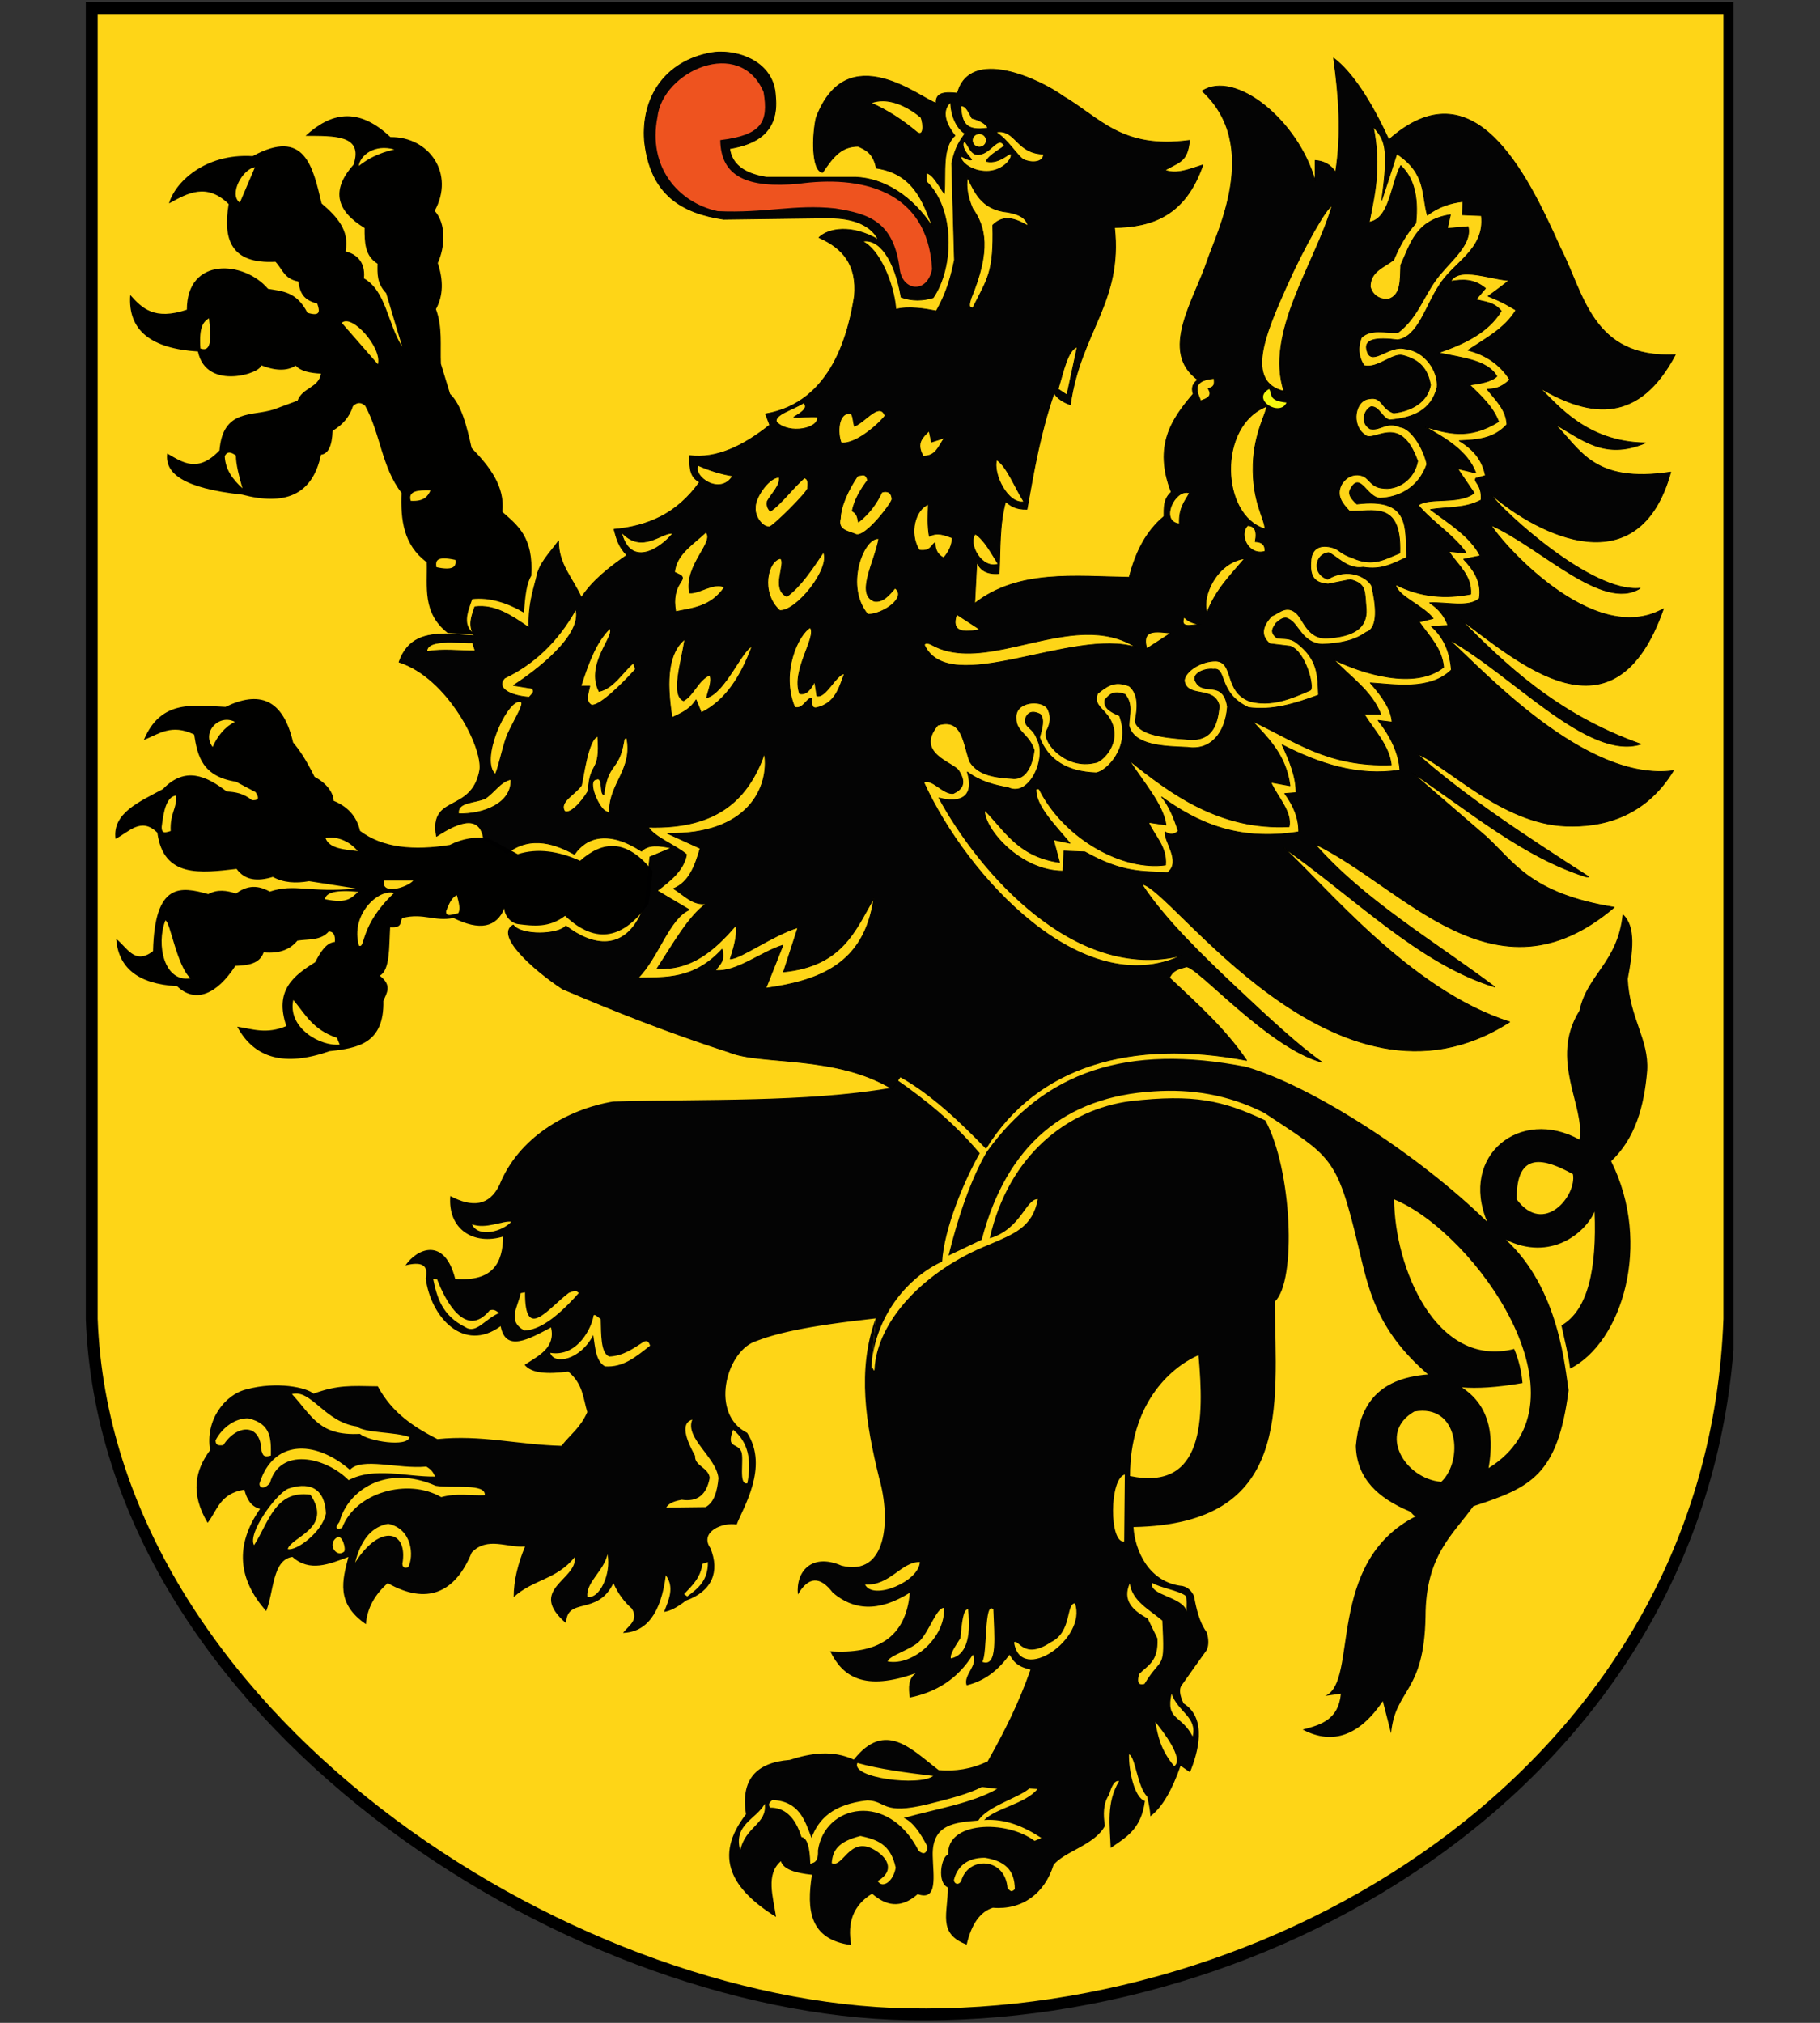 <?xml version="1.0" encoding="UTF-8"?>
<svg xmlns="http://www.w3.org/2000/svg" xmlns:xlink="http://www.w3.org/1999/xlink" width="450" zoomAndPan="magnify" viewBox="0 0 337.5 375" height="500" preserveAspectRatio="xMidYMid meet" version="1.2">
  <rect x="0" y="0" width="337.5" height="375" fill="#333333" stroke="none"/>
  <defs>
    <clipPath id="dd2d8d4020">
      <path d="M 15.914 0.277 L 321.461 0.277 L 321.461 374.723 L 15.914 374.723 Z M 15.914 0.277 "></path>
    </clipPath>
  </defs>
  <g id="35ccdf57eb">
    <path style=" stroke:none;fill-rule:evenodd;fill:#fed517;fill-opacity:1;" d="M 17.008 1.504 L 320.367 1.504 L 320.367 244.555 C 317.355 326.938 238.703 374.836 168.277 373.469 C 104.699 372.375 19.746 317.906 17.008 244.555 Z M 17.008 1.504 "></path>
    <g clip-rule="nonzero" clip-path="url(#dd2d8d4020)">
      <path style="fill:none;stroke-width:5.315;stroke-linecap:round;stroke-linejoin:miter;stroke:#000000;stroke-opacity:1;stroke-miterlimit:4;" d="M 10.208 10.683 L 743.729 10.683 L 743.729 599.1 C 736.447 798.546 546.266 914.506 375.977 911.196 C 222.245 908.548 16.829 776.681 10.208 599.1 Z M 10.208 10.683 " transform="matrix(0.414,0,0,0.413,12.786,-2.909)"></path>
    </g>
    <path style=" stroke:none;fill-rule:evenodd;fill:#040404;fill-opacity:1;" d="M 213.629 293.418 C 215.027 294.32 218.559 294.855 219.855 295.828 C 220.215 296.738 220 297.766 220.059 298.738 C 219.371 295.965 213.074 295.812 213.629 293.418 Z M 178.242 348.723 C 179.52 344.059 186.414 344.266 186.836 350.07 C 187.219 350.316 187.453 351.016 188.188 350.215 C 188.156 346.586 186.273 345 182.645 344.398 C 179.199 344.375 177.473 346.176 176.895 348.512 C 176.922 349.219 177.703 349.594 178.242 348.723 Z M 172.066 334.469 C 163.484 336.562 164.48 333.863 160.844 333.758 C 154.258 334.512 151.797 337.328 150.477 340.711 C 149.242 337.367 148.148 333.902 143.23 333.688 C 142.832 334.059 142.297 334.371 142.805 335.105 C 145.488 335.07 147.457 336.82 148.629 340.566 C 149.652 340.684 150.184 342.387 150.262 345.531 C 150.629 345.285 151.801 345.512 151.684 343.051 C 152.875 334.543 164.719 331.992 170.359 343.121 C 171.262 343.848 171.848 343.695 171.992 342.34 C 170.609 339.645 169.164 337.641 167.59 337.02 C 173.52 335.355 180.184 334.316 184.918 331.629 L 182.078 331.277 C 179.594 332.582 175.848 333.531 172.066 334.469 Z M 204.898 338.48 C 203.047 342.043 197.188 343.305 195.363 345.758 C 193.699 351.043 189.539 354.121 184.121 353.664 C 181.785 354.395 180.156 356.645 179.262 360.492 C 173.719 358.43 175.863 354.547 175.754 349.891 C 173.707 348.984 174.531 344.16 175.844 343.781 C 175.527 337.703 186.508 337.281 191.855 341.266 L 193.113 340.727 C 189.879 338.613 186.453 337.133 182.5 337.402 C 184.723 335.141 190.133 334.426 192.395 331.652 L 190.867 331.562 C 188.957 333.262 183.051 334.867 181.422 337.492 C 177.156 337.852 172.793 338.094 172.965 344.051 C 173.047 347.723 173.977 352.492 170.18 351.148 C 166.953 353.969 164.234 353.246 161.723 351.059 C 158.156 353.223 157.105 356.504 157.855 360.582 C 150.09 359.555 149.547 354.039 150.57 347.555 C 147.496 347.238 145.254 346.547 144.812 345.039 C 141.965 347.465 143.348 351.582 143.914 355.371 C 135.73 350.285 132.168 344.277 138.336 336.324 C 137.305 329.867 140.27 326.734 146.434 326.262 C 150.402 324.977 154.371 324.395 158.336 326.203 C 164.176 318.82 169.059 324.332 174.066 328.145 C 177.094 328.414 180.121 327.98 183.148 326.523 C 186.156 321.219 188.945 315.688 191.094 309.52 C 188.328 308.895 187.887 307.805 187.203 306.766 C 185.273 309.375 182.902 311.543 179.258 312.434 C 178.551 310.547 181.508 308.656 180.391 306.766 C 177.629 311.215 173.641 313.707 168.715 314.703 C 168.438 312.863 168.418 311.152 169.852 310.168 C 160.262 313.605 156.242 310.832 153.961 306.117 C 162.469 306.684 167.984 303.762 168.715 295.266 C 162.797 298.98 158.207 298.453 154.445 295.266 C 152.066 292.137 149.906 292.242 147.961 295.59 C 147.543 291.305 150.543 287.844 156.066 290.246 C 164.465 292.359 165.223 281.684 163.039 274.051 C 160.582 264.012 158.879 254.023 162.391 244.41 L 161.566 253.801 C 161.738 252.766 162.121 254.812 162.176 253.766 C 162.652 244.969 171.262 235.602 183.352 230.754 C 188.012 228.754 191.48 227.531 192.453 222.309 C 190.215 222.223 189.355 227.848 183.535 229.562 C 187.035 214.109 198.023 205.633 209.641 204.129 C 221.422 202.797 226.695 203.965 234.645 207.711 C 239.586 216.75 240.496 237.527 236.391 241.312 C 236.617 261.039 239.582 282.535 210.191 283.09 C 210.441 287.406 213.039 293.395 219.293 294.016 C 220.387 294.281 220.977 294.992 221.406 295.852 C 221.863 298.285 222.383 300.691 223.797 302.645 C 224.129 303.828 224.199 304.922 223.797 305.859 C 221.766 308.676 220.633 310.301 219.293 312.195 C 218.551 312.984 218.75 314.25 219.477 315.773 C 224.027 318.645 222.082 325.09 220.672 328.535 L 218.926 327.344 C 217.398 331.711 215.582 335.027 213.32 336.707 C 213.297 335.801 213.07 334.469 212.715 333.023 C 210.922 331.32 210.535 325.594 209.367 325.23 C 209.277 328.051 210.336 333.312 212.309 333.863 C 211.629 339.203 208.703 340.648 205.965 342.582 C 205.805 338.391 205.117 334.148 207.527 330.188 C 206.789 329.996 206.184 330.902 205.688 332.668 C 204.57 334.32 204.555 336.34 204.898 338.48 Z M 209.551 273.633 C 209.547 260.523 216.742 253.629 222.25 251.234 C 223.289 262.918 223.383 276.488 209.551 273.633 Z M 208.586 273.355 C 205.707 274.082 205.664 286.109 208.469 285.773 Z M 160.418 293.754 C 161.902 296.777 170.473 293.164 170.574 289.566 C 167.059 289.539 165.121 293.969 160.418 293.754 Z M 164.609 308.012 C 164.754 306.977 168.867 305.852 170.438 304.328 C 172.309 302.516 173.656 298.027 175.047 298.078 C 175.406 303.359 169.418 308.902 164.609 308.012 Z M 176.324 307.441 C 178.973 306.93 180.156 303.852 179.523 298.363 C 178.625 298.188 178.348 300.934 178.102 303.684 C 177.379 304.871 176.125 306.574 176.324 307.441 Z M 182.148 308.082 C 183.141 306.691 182.461 296.598 184.207 298.363 C 184.355 303.219 185.078 309.191 182.148 308.082 Z M 188.043 304.465 C 189.238 312.379 201.672 303.77 199.336 297.23 C 197.652 297.316 198.801 302.52 194.922 304.414 C 189.809 307.828 188.965 303.809 188.043 304.465 Z M 137.266 343.051 C 138.219 338.539 142.289 338.188 141.812 334.395 C 140.285 337.242 135.926 338.215 137.266 343.051 Z M 154.238 345.391 C 156.277 346.375 157.52 340.426 161.922 342.805 C 164.449 344.172 166.164 346.68 162.762 348.723 C 163.652 350.16 165.656 348.824 166.098 346.242 C 165.148 341.812 162.582 341.031 159.566 340.355 C 155.434 341.398 154.402 343.027 154.238 345.391 Z M 158.992 326.824 C 157.715 329.613 170.516 331.191 173.055 329.23 C 167.988 328.617 163.008 327.961 158.992 326.824 Z M 214.234 319.199 C 215.664 320.992 219.645 326.059 217.746 327.426 C 215.164 324.332 214.73 321.773 214.234 319.199 Z M 217.246 313.984 C 218.477 317.426 222.031 318.289 221.164 321.91 C 219.062 317.82 216.16 318.996 217.246 313.984 Z M 209.512 293.52 C 209.93 296.82 213.133 298.383 215.539 300.441 C 216.031 310.16 215.547 306.676 212.223 312.18 C 211.398 312.359 210.723 312.301 211.219 310.371 C 212.742 308.77 214.863 308.105 214.633 303.75 L 212.828 300.039 C 209.969 298.523 208.113 296.633 209.512 293.52 Z M 209.512 293.52 "></path>
    <path style=" stroke:none;fill-rule:evenodd;fill:#040404;fill-opacity:1;" d="M 53.359 287.172 C 54.012 284.887 61.785 283.359 57.562 277.094 C 50.996 276.184 49.816 282.312 47.113 286.453 C 45.863 284.254 51.109 277.074 53.359 276.016 C 55.508 275.23 60.133 274.379 60.445 280.574 C 59.797 283.984 54.93 287.613 53.359 287.172 Z M 65.852 289.691 C 70.449 282.406 75.742 283.625 74.617 289.93 C 74.688 290.711 75.152 290.703 75.699 290.531 C 76.789 288.496 76.457 283.395 71.977 282.492 C 69.199 282.988 67.027 285.043 65.852 289.691 Z M 41.406 267.918 C 43.75 264.176 48.312 263.555 48.496 268.996 C 48.746 269.418 48.625 270.324 50.234 269.836 C 50.258 266.816 50.359 263.941 46.031 262.941 C 43.68 262.879 41.219 264.602 39.965 267.02 C 40.02 268.113 40.719 267.93 41.406 267.918 Z M 161.742 251.863 C 162.859 243.484 168.418 236.777 174.715 233.883 C 175.082 227.68 178.906 218.641 181.688 213.801 C 176.863 208.09 171.812 203.996 166.121 200.035 L 165.07 201.703 C 149.145 204.379 130.98 203.707 113.691 204.203 C 105.059 205.672 96.121 210.93 92.617 219.68 C 90.719 223.609 87.527 223.855 83.504 221.727 C 83 227.992 87.941 230.871 93.301 229.238 C 93.227 234.109 91.434 237.641 84.414 237.086 C 82.441 229.27 77.344 231.434 75.188 234.586 C 77.914 233.91 79.551 234.32 78.945 236.973 C 79.891 244.266 86.023 250.84 92.844 245.848 C 93.758 250.719 98.02 248.293 102.188 246.078 C 103.047 249.844 99.93 251.293 97.285 253.016 C 98.59 254.652 101.656 254.746 105.375 254.27 C 108.133 256.547 108.125 259.219 108.906 261.777 C 107.605 264.746 105.719 265.953 104.121 268.035 C 95.934 267.809 89.199 265.949 81.109 266.785 C 76.934 264.633 72.758 262.047 70.059 257 C 64.867 256.906 62.648 256.738 58.137 258.359 C 56.863 257.227 51.359 256.016 45.68 257.57 C 41.648 258.543 38.016 263.367 38.961 268.832 C 36.172 272.574 35.254 276.848 38.504 282.309 C 40.316 279.996 40.734 276.891 45.312 276.156 C 45.754 277.875 46.504 279.285 48.23 279.719 C 43.52 286.477 44.137 292.773 49.367 298.668 C 50.809 295.082 50.488 289.145 54.23 288.625 C 57.406 291.48 61.016 289.973 64.609 288.625 C 63.512 292.918 62.219 297.227 67.852 301.098 C 68.094 298.117 69.504 295.602 71.906 293.484 C 79.105 297.578 84.391 295.359 87.473 287.816 C 90.391 284.766 94.059 287 97.367 286.684 C 96.078 289.812 95.25 292.945 95.258 296.078 C 98.902 292.738 103.184 292.906 106.609 288.625 C 107.078 292.953 97.66 294.629 104.988 300.934 C 105.062 295.934 110.797 299.664 113.746 293.484 C 114.648 295.508 115.812 297.02 117.148 298.184 C 118.523 300.332 116.566 301.371 115.527 302.719 C 119.895 302.582 122.566 299.074 123.473 292.027 C 125.117 294.297 124.016 296.562 123.148 298.828 C 124.141 298.668 125.352 298.176 127.203 296.723 C 132.07 295 133.52 291.324 131.742 287.008 C 129.645 284 133.973 282.145 136.609 282.633 C 137.648 279.754 142.672 272.027 138.555 265.629 C 131.66 262.176 134.582 250.855 139.871 248.746 C 143.77 247.242 148.816 245.918 162.391 244.41 Z M 54.141 258.441 C 57.691 257.48 60.242 263.633 66.148 264.438 C 67.625 265.695 73.438 265.426 75.938 266.418 C 75.57 268.336 68.328 267.18 66.75 265.82 C 59.172 266.219 57.918 262.551 54.141 258.441 Z M 48.195 274.816 C 50.637 267.164 58.133 266.684 64.891 272.477 C 67.062 270.082 73.898 272.387 79.062 271.875 C 80.117 272.496 80.41 273.117 80.684 273.734 C 75.305 273.793 69.453 271.891 64.648 274.395 C 60.309 270.055 51.891 268.246 50.055 274.934 C 48.746 276.473 47.848 275.516 48.195 274.816 Z M 62.488 285.012 C 63.461 284.398 64.219 287.164 63.809 287.652 C 62.355 288.871 60.605 286.195 62.488 285.012 Z M 63.434 283.266 C 65.91 276.625 75.707 273.965 81.824 277.547 C 84.688 276.742 87.207 277.305 89.902 277.184 C 90.113 274.91 83.914 275.977 80.797 275.438 C 71.586 271.375 64.484 276.344 62.953 282.121 C 61.73 283.66 62.875 283.441 63.434 283.266 Z M 87.52 226.961 C 90.109 227.938 93.242 226.242 94.812 226.488 C 93.312 228.238 88.703 229.566 87.52 226.961 Z M 97.359 239.578 C 97.312 248.781 101.512 242.672 105.484 239.676 C 107.199 238.957 106.867 239.539 107.355 239.676 C 102.957 244.633 99.867 246.527 97.262 246.66 C 94.004 244.906 96 242.402 96.57 239.727 Z M 81.062 237.168 C 82.523 241.02 86.32 248.344 90.809 242.922 C 91.688 242.613 92.078 243.109 92.582 243.414 C 90 244.43 88.312 247.391 86.281 246.02 C 81.957 243.871 81.035 240.508 80.32 237.07 Z M 102.035 250.793 C 107.188 251.637 109.789 245.945 110.062 243.906 C 110.234 243.633 110.441 243.789 111.395 244.547 C 111.488 247.418 111.375 250.82 112.969 251.48 C 115.531 251.375 117.395 250.02 119.32 248.773 C 120.043 248.379 120.348 248.82 120.551 249.465 C 117.918 251.527 115.582 253.539 112.18 253.301 C 110.453 252.289 110.391 249.859 110.016 247.496 C 107.594 252.188 102.703 253.047 102.035 250.793 Z M 112.656 288.137 C 113.379 291.742 111.191 296.484 108.914 296.035 C 108.629 293.312 111.941 291.301 112.656 288.137 Z M 131.273 289.582 C 131.32 293.02 129.402 294.504 127.449 295.949 L 126.855 295.523 C 128.305 293.973 129.895 292.562 130.254 289.922 Z M 135.949 265.043 C 138.73 267.285 139.434 270.695 138.586 274.977 C 136.883 275.359 138.008 270.668 137.48 269.117 C 136.707 267.355 134.605 268.648 135.949 265.043 Z M 128.383 263.172 C 126.926 266.566 132.871 270.18 133.23 274.043 C 133 276.484 132.43 278.527 130.852 279.391 C 128.219 279.422 125.715 279.449 123.539 279.477 C 123.914 278.91 124.484 278.375 126.43 278.031 C 129.285 278.477 131.027 277.137 131.613 273.957 C 131.367 272.016 128.754 271.762 128.895 269.883 C 126.586 265.746 126.617 263.688 128.383 263.172 Z M 128.383 263.172 "></path>
    <path style=" stroke:none;fill-rule:evenodd;fill:#040404;fill-opacity:1;" d="M 273.215 279.23 C 283.895 275.746 288.836 273.527 290.883 257.734 C 290.207 253.777 289.215 239 279.25 229.824 C 287.547 233.922 293.992 228.559 295.695 224.617 C 296.121 235.273 294.465 242.883 289.547 245.715 C 290.129 248.434 290.891 251.332 291.152 253.727 C 300.742 248.906 306.457 230.691 298.77 215.27 C 303.23 211.078 304.902 205.117 305.457 198.445 C 305.801 192.703 302.219 188.828 301.848 181.484 C 302.809 176.461 303.457 171.688 300.91 169.465 C 299.965 178.512 294.316 180.602 292.887 187.359 C 287.207 196.512 294.023 205.082 292.887 211.262 C 281.957 205.211 270.625 214.156 275.773 226.484 C 262.887 213.926 243.418 201.406 231.121 197.777 C 208.957 193.434 193.699 198.645 182.988 213.531 C 180.086 218.469 177.613 225.703 175.902 232.762 L 182.051 229.824 C 186.703 212.117 197.594 203.289 214.008 202.316 C 220.824 201.867 227.645 202.859 234.461 206.32 C 246.789 214.516 247.848 214.156 251.844 230.891 C 253.711 238.648 255 246.352 264.812 254.797 C 254.973 255.562 252.062 261.035 251.43 268.059 C 251.586 274.137 255.609 277.738 261.285 280.141 C 261.863 280.387 261.91 280.891 262.543 281.098 C 245.668 289.637 252.016 311.816 245.734 314.395 L 248.652 313.977 C 248.207 318.832 244.906 319.762 241.566 320.637 C 247.281 323.637 252.195 321.613 256.43 315.367 L 257.957 321.332 C 258.746 312.961 264.098 313.988 264.348 299.688 C 264.379 288.355 269.336 284.629 273.215 279.23 Z M 291.684 217.672 C 286.523 214.824 281.152 213.168 281.258 222.348 C 286.297 229.148 292.422 221.645 291.684 217.672 Z M 276.043 272.156 C 295.93 259.891 273.438 228.449 258.527 222.348 C 258.609 234.906 266.254 253.742 280.793 250.07 C 281.637 252.117 282.141 254.148 282.328 256.398 C 277.414 257.25 273.875 257.414 271.094 257.199 C 275.758 260.281 277.262 265.25 276.043 272.156 Z M 267.266 274.715 C 271.426 270.77 270.547 260.176 262.266 261.676 C 255.395 265.617 260.496 274.137 267.266 274.715 Z M 267.266 274.715 "></path>
    <path style="fill-rule:nonzero;fill:#040404;fill-opacity:1;stroke-width:0.354;stroke-linecap:round;stroke-linejoin:round;stroke:#000000;stroke-opacity:1;stroke-miterlimit:4;" d="M 289.377 26.595 C 288.276 26.643 287.232 26.766 286.216 26.938 C 265.191 30.711 254.759 47.162 256.097 66.465 C 258.622 91.27 273.288 99.244 291.684 102.028 L 338.747 101.411 C 343.531 101.468 356.488 101.696 361.405 111.285 C 349.179 104.129 338.804 106.21 334.655 110.278 C 345.505 115.077 351.827 122.585 350.621 136.689 C 348.106 152.456 340.882 184.665 310.592 189.816 L 312.5 194.816 C 300.493 204.415 288.475 210.117 276.467 208.653 C 276.373 214.603 276.667 218.309 280.91 220.562 C 270.582 235.217 257.151 240.501 242.409 241.908 C 243.491 245.785 244.279 249.653 248.218 253.531 C 240.264 259.062 232.727 264.936 227.686 272.653 C 224.013 264.28 217.178 257.494 217.435 247.154 C 213.647 252.467 208.55 257.143 207.468 263.814 C 205.75 270.477 203.747 276.74 204.155 286.253 C 196.495 280.988 188.844 275.628 179.75 276.844 C 178.393 280.978 176.58 284.999 179.503 289.846 L 166.746 289.028 C 157.814 289.161 149.489 290.711 145.654 301.783 C 167.515 308.74 183.576 340.274 181.972 350.567 C 178.317 370.259 159.123 361.182 162.503 380.342 C 173.599 373.015 182.142 370.924 183.747 381.625 L 194.217 388.003 C 205.152 379.345 217.017 384.277 224.592 388.468 C 230.088 380.342 240.368 377.634 254.778 387.062 C 257.701 383.878 262.789 384.477 268.19 385.627 L 258.527 389.656 L 256.41 410.841 C 248.171 434.401 231.569 429.278 220.719 420.753 C 217.397 424.83 200.51 425.277 197.064 420.373 C 188.768 424.754 205.664 440.217 219.191 449.161 C 242.172 458.95 266.111 468.625 294.218 477.692 C 308.428 483.612 342.059 478.765 367.594 494.285 L 371.22 488.783 C 385.335 496.614 398.691 509.52 409.816 521.058 C 432.683 483.774 475.493 471.542 527.122 481.408 C 517.012 466.657 504.758 455.87 492.38 444.152 C 494.278 440.189 497.211 440.151 499.879 439.219 C 504.482 438.336 536.775 475.724 561.095 482.253 C 551.346 475.515 537.886 463.103 522.841 448.904 C 507.226 434.163 489.997 417.474 479.973 401.973 C 492.589 402.23 567.312 514.624 645.529 464.063 C 600.402 449.712 562.452 402.354 543.686 385.408 C 575.172 407.353 604.56 437.822 638.903 448.315 C 611.043 427.416 579.804 409.054 557.782 383.783 C 597.697 402.857 638.694 458.256 692.563 412.371 C 654.632 406.212 647.361 391.814 634.812 380.371 L 601.598 351.659 C 627.209 368.748 651.452 389.599 679.995 398.628 L 681.191 398.628 C 652.904 380.456 625.187 362.209 603.971 343.248 C 617.517 348.504 641.884 374.688 670.997 375.723 C 686.07 376.256 705.985 372.445 719.189 350.747 C 679.369 356.079 633.198 305.024 618.029 291.499 C 646.924 307.571 680.774 346.185 704.533 338.782 C 665.947 325.029 642.776 301.973 623.44 282.528 C 649.326 301.536 692.601 341.015 714.718 277.719 C 682.881 295.852 640.517 246.365 637.185 240.035 C 659.701 250.138 687.418 279.097 704.22 268.471 C 682.207 270.705 642.254 233.563 636.91 225.97 C 658.96 244.892 703.868 267.321 718.003 216.066 C 683.071 221.351 677.423 205.878 665.937 194.53 C 677.793 200.936 687.959 210.877 706.621 202.903 C 680.176 202.561 667.01 185.692 659.065 178.06 C 682.425 191.841 703.84 193.808 720.062 163.129 C 682.425 164.954 678.847 135.321 668.31 114.935 C 652.724 79.979 629.06 32.412 591.128 66.16 C 583.145 48.73 574.564 35.567 566.277 29.342 C 568.631 46.411 569.951 63.347 567.16 80.816 C 564.948 77.318 561.769 75.807 557.972 75.503 L 557.972 84.75 C 550.216 57.255 521.863 34.607 507.159 44.187 C 533.852 68.831 513.671 108.092 509.466 120.723 C 503.438 138.809 487.681 161.666 505.185 174.439 C 503.125 175.884 502.081 177.822 503.097 180.816 C 493.443 192.107 485.147 204.177 493.215 225.095 C 489.636 228.25 489.959 232.394 489.94 236.063 C 481.843 242.868 477.22 252.086 474.278 263.529 C 450.243 263.14 424.31 259.908 404.718 275.314 L 405.686 256.591 C 407.129 260.241 410.157 262.284 415.72 261.809 C 416.346 250.993 415.691 240.13 418.653 229.315 C 420.779 231.197 423.114 232.955 428.278 232.812 C 431.354 215.354 434.382 197.895 440.466 180.436 C 441.928 182.679 444.263 184.447 447.785 185.654 C 452.427 152.713 471.326 139.493 467.652 105.754 C 484.662 105.545 499.613 100.251 507.406 77.527 C 501.578 79.361 495.655 81.985 490.31 79.875 C 497.221 75.94 500.448 76.016 501.407 66.465 C 470.908 70.627 461.159 56.314 444.567 46.563 C 433.765 38.732 402.544 24.257 396.972 45.185 C 391.733 44.624 387.062 44.634 387.404 49.652 C 380.589 47.742 347.28 19.534 333.402 56.219 C 331.608 64.051 331.219 80.074 336.25 80.911 C 341.186 73.488 344.888 69.135 352.283 69.097 C 356.089 70.865 359.079 72.309 360.465 78.934 C 376.963 81.452 381.405 93.617 385.876 105.754 C 376.868 91.564 363.787 83.572 351.219 83.096 L 311.029 83.096 C 300.246 81.405 295.348 76.767 294.408 70.152 C 305.495 68.308 316.772 63.357 315.063 46.563 C 314.513 32.212 300.625 26.348 289.842 26.595 C 289.681 26.595 289.529 26.586 289.377 26.595 Z M 363.531 48.626 C 369.255 48.702 375.425 51.733 380.598 56.124 C 381.756 59.251 381.994 65.609 378.311 62.406 C 372.141 57.227 365.448 52.874 358.035 49.566 C 359.791 48.882 361.623 48.597 363.531 48.626 Z M 393.935 49.215 C 393.992 55.478 396.849 61.313 400.409 63.347 C 398.225 66.503 395.976 69.297 394.41 76.786 L 395.625 120.409 C 393.299 132.004 390.423 138.115 387.471 143.409 C 382.516 142.439 374.836 141.128 369.245 142.686 C 368.353 131.101 361.822 115.438 354.153 111.998 C 361.5 110.382 368.666 119.763 371.628 137.184 C 376.773 139.037 381.519 138.742 386.028 137.402 C 395.349 123.735 395.767 97.305 382.905 84.94 L 382.905 81.091 C 386.113 81.756 388.439 86.86 391.059 90.434 C 391.79 81.053 389.863 69.61 395.843 64.317 C 390.48 57.464 390.356 52.237 393.935 49.215 Z M 398.653 50.907 C 398.691 50.897 398.719 50.907 398.748 50.907 C 398.757 50.907 398.776 50.907 398.785 50.907 C 400.94 50.831 402.127 54.014 403.532 56.466 C 406.863 57.322 409.787 58.852 410.746 60.876 C 400.494 62.482 398.975 58.481 398.406 50.973 C 398.491 50.954 398.577 50.916 398.653 50.907 Z M 584.094 60.192 C 589.011 66.113 591.423 68.413 587.939 93.408 C 589.799 87.763 591.337 83.182 594.716 72.471 C 608.119 81.31 605.841 90.852 608.471 100.185 C 613.492 96.354 618.884 94.653 624.437 93.998 L 624.247 100.004 L 632.809 100.375 C 634.565 115.885 620.051 121.407 613.654 132.127 C 607.797 140.985 604.266 155.156 595.096 156.439 C 585.879 155.308 579.139 155.764 581.532 162.027 C 583.819 167.957 591.46 158.653 598.314 160.44 C 607.635 161.343 613.511 170.847 612.875 177.784 C 610.35 188.22 601.987 191.651 591.527 192.563 C 588.11 191.831 586.895 186.414 583.126 186.566 C 580.013 188.049 578.133 193.884 582.747 196.564 C 587.597 197.458 589.79 193.019 596.311 195.747 C 601.086 196.355 606.639 204.975 608.281 212.502 C 604.323 223.698 595.096 227.519 587.122 227.87 C 581.304 227.5 578.285 216.047 574.156 223.28 C 572.286 226.017 574.46 228.25 576.747 230.465 C 601.162 227.452 598.456 241.347 599.216 254.529 C 592.277 257.703 587.825 260.269 579.567 258.996 C 572.523 260.193 567.065 253.436 563.999 252.41 C 558.152 253.008 556.216 261.78 563.591 264.375 C 572.922 258.787 581.171 263.463 583.345 267.16 C 586.24 279.306 585.537 286.842 580.934 288.316 C 575.561 292.193 569.277 293.324 561.066 293.752 C 551.897 293.058 550.596 284.485 546.03 282.347 C 544.151 281.131 542.262 282.499 540.373 284.219 C 539.281 286.196 537.145 287.954 540.753 290.872 C 543.657 291.347 546.562 290.692 549.466 292.934 C 559.538 300.585 559.101 308.046 559.5 316.656 C 548.679 320.601 538.759 323.737 527.938 322.254 C 513.87 315.601 518.332 304.121 512.19 305.005 C 507.71 304.472 502.176 307.323 504.217 310.564 C 507.586 317.246 516.49 309.348 518.503 321.874 C 517.639 333.773 510.947 341.842 500.496 340.217 C 490.149 339.77 476.309 339.551 474.154 330.409 C 474.268 325.505 476.005 320.572 472.313 316.314 C 466.608 314.385 465.317 316.856 463.409 318.719 C 462.526 322.349 465.906 324.26 469.902 325.942 C 475.407 340.426 463.656 351.355 459.308 351.716 C 446.475 351.26 437.846 346.138 433.907 335.778 C 435.065 331.635 436.309 327.443 434.097 325.219 C 430.623 323.537 428.601 324.478 427.595 327.253 C 426.911 331.568 430.964 330.808 432.967 336.871 C 437.248 344.693 429.512 363.064 419.811 358.407 C 413.688 357.276 407.556 355.879 401.434 351.346 C 404.785 362.608 398.387 365.602 388.657 363.036 C 406.512 396.109 449.503 446.205 497.904 434.097 C 453.499 455.158 401.481 399.151 381.785 356.003 C 385.563 354.007 390.603 361.629 395.159 361.002 C 398.899 359.177 401.225 356.583 397.561 350.814 C 395.473 347.098 377.494 343.068 388.097 330.219 C 399.44 326.664 399.535 338.725 402.563 346.717 C 406.579 353.057 414.324 353.788 422.222 354.311 C 428.848 354.615 430.955 345.976 431.496 341.528 C 429.142 334.115 423.228 333.298 423.342 327.063 C 422.754 319.422 434.628 318.567 437.438 322.596 C 439.356 326.122 438.919 329.667 436.878 333.184 C 435.597 338.42 446.057 350.3 458.938 347.098 C 461.596 347.155 471.829 337.955 465.441 327.253 C 462.688 322.653 457.932 321 460.058 315.934 C 463.789 313.054 467.263 309.728 474.344 312.598 C 478.398 316.105 478.284 321.884 476.936 328.346 C 478.179 334.068 488.051 335.702 499.565 336.529 C 511.155 338.05 513.965 330.76 514.782 321.503 C 512.608 312.247 500.401 318.367 499.034 310.184 C 499.252 306.002 506.656 301.079 513.5 301.279 C 521.72 302.068 516.889 315.126 528.688 319.47 C 538.351 321.941 547.084 318.263 555.779 314.442 C 557.753 313.358 553.605 296.831 546.685 294.598 L 537.592 293.505 C 533.434 290.036 533.785 285.816 538.531 280.874 C 540.895 280.237 544.502 275.979 548.812 279.125 C 552.599 281.473 554.08 291.699 563.781 290.91 C 574.336 290.197 581.522 286.937 580.934 277.747 C 580.165 270.058 581.256 266.456 573.748 264.565 L 563.781 266.561 C 559.035 266.162 555.437 264.613 555.997 256.781 C 556.121 250.053 560.525 248.56 566.059 250.186 C 568.869 251.012 569.201 252.847 574.972 254.814 C 584.284 258.986 589.809 254.976 596.093 252.59 C 596.881 228.393 583.639 234.228 573.378 233.658 C 570.141 230.218 567.265 226.692 569.78 221.683 C 572.78 216.732 577.431 216.865 579.718 217.939 C 582.424 219.203 583.411 222.843 588.129 223.28 C 594.916 224.411 602.557 219.516 604.095 211.124 C 595.969 188.457 584.189 203.645 580.155 199.159 C 573.995 194.673 575.884 183.563 582.348 182.964 C 588.243 181.833 587.531 187.44 593.311 189.379 C 601.304 188.476 608.471 184.494 609.876 176.815 C 608.642 169.668 605.082 165.382 597.317 163.433 C 592.657 162.35 585.993 169.611 579.937 168.033 C 577.317 163.842 577.118 159.622 578.75 155.441 C 582.993 151.23 589.647 153.464 595.314 153.065 C 603.592 146.726 606.449 137.668 611.878 129.903 C 617.45 121.768 628.794 113.994 626.81 105.374 L 617.441 106.191 L 618.846 100.004 C 603.24 102.39 600.924 113.215 596.501 122.718 C 596.245 129.599 596.71 136.347 590.91 138.096 C 586.183 138.353 583.572 135.625 582.747 132.498 C 582.747 125.551 588.812 123.783 593.311 120.342 C 595.903 114.089 599.102 108.444 603.278 103.777 C 604.607 91.555 602.092 83.153 596.501 77.841 C 591.916 86.584 591.631 101.772 582.281 103.378 C 584.816 90.586 587.758 78.592 584.094 60.192 Z M 416.061 62.53 C 423.418 62.672 424.139 72.395 435.815 72.623 C 435.578 77.061 429.246 76.482 426.655 75.066 C 424.054 73.64 419.555 65.904 414.191 62.72 C 414.581 62.653 414.951 62.587 415.312 62.558 C 415.568 62.549 415.824 62.53 416.061 62.53 Z M 406.816 63.404 C 408.553 63.404 409.967 64.754 409.967 66.436 C 409.967 68.118 408.553 69.496 406.816 69.496 C 405.079 69.496 403.655 68.118 403.655 66.436 C 403.655 64.754 405.079 63.404 406.816 63.404 Z M 399.934 67.12 C 401.272 66.683 402.45 72.452 405.629 72.785 C 411.695 73.402 415.036 63.822 417.998 68.717 C 418.397 69.373 410.803 73.06 409.967 75.902 C 416.289 77.432 421.187 70.684 421.187 73.003 C 421.187 75.617 416.631 80.407 410.062 80.407 C 403.494 80.407 398.472 76.406 398.472 73.783 C 398.472 73.07 401.899 75.797 403.342 75.161 C 402.782 74.03 398.672 70.523 399.659 67.31 C 399.744 67.225 399.849 67.158 399.934 67.12 Z M 401.472 83.249 C 404.633 89.236 407.386 97.628 419.621 98.816 C 424.709 99.747 427.841 101.335 428.781 105.032 C 423.314 101.905 417.894 99.633 412.872 104.689 C 413.461 126.102 410.442 128.887 403.873 142.059 C 401.946 141.974 402.193 140.576 403.029 137.716 C 412.046 115.876 409.635 105.564 403.721 97.096 C 401.69 92.268 400.731 87.611 401.472 83.249 Z M 565.376 96.155 C 565.442 96.155 565.49 96.155 565.527 96.183 C 557.867 122.253 535.323 153.198 543.942 179.628 C 544.084 179.657 544.227 179.685 544.379 179.723 L 544.379 180.873 C 544.217 180.455 544.075 180.046 543.942 179.628 C 526.277 175.342 535.617 153.492 544.91 132.593 C 553.216 113.889 563.42 96.326 565.376 96.155 Z M 626.44 126.748 C 632.002 126.786 639.292 129.105 645.253 129.656 C 641.789 132.327 638.258 135.064 635.809 136.718 C 643.146 139.598 644.912 141.09 648.376 143 C 643.402 151.259 634.736 155.821 626.781 161.095 C 634.537 163.101 641.01 167.197 645.624 174.439 C 640.754 178.811 638.305 178.374 635.438 178.754 C 638.989 183.325 644.019 187.821 644.285 194.597 C 638.39 201.155 630.797 201.554 622.842 201.934 C 629.885 206.192 633.35 211.181 634.622 217.654 L 630.313 218.842 C 629.107 220.685 633.122 221.332 632.686 228.659 C 625.092 232.679 617.469 231.71 609.876 232.964 C 618.267 239.294 627.683 244.958 632.277 253.816 L 624.816 255.375 C 629.363 260.26 633.056 265.535 631.879 273.062 C 627.019 277.443 617.128 274.601 609.496 275.029 C 613.967 277.947 616.397 281.444 617.754 285.246 L 610.284 285.626 C 616.71 291.385 618.637 298.19 619.311 305.28 C 609.667 314.841 593.198 311.762 582.785 311.154 C 587.996 317.046 592.248 322.948 592.59 328.84 L 586.316 328.061 C 592.172 335.531 595.618 343.001 596.121 350.471 C 577.146 353.399 559.851 347.658 543.097 339.067 C 546.562 346.442 549.438 353.722 549.372 360.66 L 544.284 361.059 C 548.223 366.419 550.634 372.102 550.558 378.347 C 523.04 382.737 504.91 374.136 488.877 362.627 C 492.142 366.438 494.411 371.941 496.347 377.966 C 494.772 379.478 492.902 379.953 490.434 378.347 C 489.769 382.424 497.942 391.795 491.535 396.718 C 480.286 396.024 471.563 397.069 454.316 387.375 L 444.871 387.005 L 444.472 396.033 C 425.658 396.062 409.085 377.501 409.123 368.529 C 417.419 376.313 423.598 389.419 442.906 392.089 L 440.153 381.873 L 447.623 383.469 C 440.76 375.144 432.009 366.581 432.312 359.092 C 433.784 358.645 433.613 358.816 434.534 360.527 C 446.095 382.025 471.715 395.91 490.624 393.277 C 491.298 384.952 485.46 379.991 482.973 374.032 L 490.842 375.22 C 489.485 365.877 480.543 355.879 474.344 346.128 C 493.206 361.411 515.323 377.634 546.249 375.999 C 547.625 369.318 540.98 362.646 538 355.965 L 546.628 357.533 C 544.891 343.942 537.098 336.415 529.751 328.441 C 548.422 336.966 563.173 349.112 592.22 348.095 C 591.233 339.475 584.673 332.718 580.032 325.314 L 587.502 325.314 C 583.563 314.974 573.843 308.483 566.277 300.566 C 578.94 306.953 602.956 314.385 615.78 304.092 C 615.039 295.662 609.278 290.007 604.778 283.659 L 611.062 282.09 C 606.401 276.027 595.153 272.244 594.156 266.78 C 605.661 272.634 616.909 273.252 627.968 271.094 C 628.528 262.579 621.988 257.941 618.124 251.839 L 626.003 252.628 C 620.63 244.683 610.379 238.315 604.38 230.997 C 609.126 227.262 622.7 230.826 629.534 225.504 L 622.064 214.498 L 630.313 216.466 C 626.335 206.268 616.644 200.946 607.531 195.652 C 617.299 198.427 626.867 201.801 640.536 193.314 C 638.011 186.614 632.676 181.757 627.56 176.777 C 632.382 176.074 637.119 175.323 639.748 172.871 C 635.448 165.429 623.763 164.555 613.435 162.245 C 625.111 158.206 635.78 153.188 641.722 143.409 C 638.561 139.464 634.309 139.274 630.313 138.286 L 634.622 133.192 C 629.382 128.792 624.18 129.162 618.941 130.027 C 620.384 127.527 623.098 126.729 626.44 126.748 Z M 450.908 159.565 L 446.247 181.282 L 442.251 178.621 C 444.671 170.771 446.475 161.048 450.908 159.565 Z M 512.503 173.812 C 512.522 175.599 513.225 177.594 509.846 178.402 C 512 181.9 509.219 182.926 506.409 183.934 C 505.659 181.225 500.98 174.743 512.503 173.812 Z M 327.935 184.684 C 328.523 186.262 330.137 187.307 323.312 191.28 C 326.492 191.651 329.615 190.881 333.972 191.185 C 334.864 196.422 321.309 199.301 315.528 193.504 C 314.095 190.083 323.787 187.621 327.935 184.684 Z M 536.158 186.405 C 536.244 189.123 530.51 198.285 530.064 212.531 C 529.542 229.324 535.2 236.719 535.408 241.718 C 515.37 235.806 513.889 194.987 536.158 186.405 Z M 361.841 188.343 C 362.895 188.334 363.768 188.971 364.376 190.624 C 363.493 192.402 351.761 203.911 344.622 202.875 C 342.885 198.674 343.056 188.8 348.998 189.683 C 349.948 190.301 350.061 193.409 350.565 195.348 C 354.01 194.16 358.699 188.362 361.841 188.343 Z M 384.215 197.439 L 385.278 202.504 L 391.154 200.622 C 388.277 204.671 387.357 208.891 381.528 208.91 C 378.026 202.637 381.566 200.28 384.215 197.439 Z M 414.628 210.497 C 419.346 213.643 422.83 223.061 426.902 229.438 C 419.659 230.826 412.711 216.675 414.628 210.497 Z M 280.245 213.035 C 285.438 215.335 290.63 216.96 295.813 217.777 C 290.326 226.948 277.588 218.1 280.245 213.035 Z M 354.153 217.378 C 355.206 217.273 356.013 217.635 356.564 219.716 C 353.336 224.05 350.64 228.526 349.625 233.592 C 351.514 234.789 351.827 235.531 352.406 238.591 C 357.475 234.647 360.607 230.018 362.971 225.095 C 365.553 224.316 367.385 225.304 367.499 228.222 C 367.964 229.305 355.814 245.567 351.371 244.246 C 347.935 242.668 342.838 242.449 344.252 236.937 C 344.442 231.349 347.831 223.955 352.036 217.777 C 352.805 217.682 353.526 217.435 354.153 217.378 Z M 316.316 218.404 C 316.459 218.395 316.601 218.404 316.753 218.404 C 317.389 222.016 313.374 225.637 311.371 229.248 C 311.162 230.731 311.247 232.204 312.747 233.687 C 317.626 230.598 323.369 222.529 328.22 218.594 C 328.922 219.336 329.995 218.994 329.53 223.223 C 330.602 224.097 312.927 241.718 312.187 240.748 C 308.884 240.9 305.637 235.645 305.998 232.309 C 305.58 227.975 311.731 218.842 316.316 218.404 Z M 500.097 225.219 C 500.543 225.228 500.98 225.323 501.435 225.504 C 499.347 229.353 496.566 232.233 496.879 239.437 C 488.469 238.572 493.728 225.76 499.622 225.247 C 499.774 225.238 499.945 225.219 500.097 225.219 Z M 383.873 230.626 C 383.75 235.435 383.446 240.244 384.31 245.063 C 387.765 243.001 391.211 244.436 394.656 245.719 C 394.533 249.026 393.204 252.01 390.783 254.748 C 387.926 253.388 386.892 250.955 386.911 247.876 C 384.936 249.292 384.851 251.963 379.782 251.317 C 374.931 243.571 378.083 232.755 383.873 230.626 Z M 527.558 240.187 C 530.586 240.254 532.039 242.288 531.004 247.439 C 534.991 247.639 535.418 249.644 535.408 251.839 C 527.805 253.987 523.514 244.246 527.558 240.187 Z M 245.684 243.124 C 255.091 253.436 264.156 242.754 268.874 243.723 C 262.618 251.402 249.5 258.977 245.684 243.124 Z M 283.777 243.153 C 287.925 247.667 274.009 257.865 276.344 270.534 C 280.682 271.056 287.165 265.563 292.12 267.968 C 286.036 276.854 277.977 277.395 270.155 279.03 C 267.915 266.247 275.575 265.078 272.433 262.598 L 269.624 261.248 C 270.364 253.103 278.015 248.627 283.777 243.153 Z M 405.003 243.97 C 409.284 246.831 412.141 252.543 415.34 257.561 C 408.04 260.146 401.424 248.494 405.003 243.97 Z M 360.968 246.089 C 361.177 246.089 361.386 246.089 361.595 246.127 C 359.867 256.249 351.02 271.246 359.563 274.316 C 363.36 274.896 366.132 271.655 368.875 268.376 C 374.542 272.625 363.284 280.332 356.592 280.247 C 346.16 267.835 354.399 246.346 360.968 246.089 Z M 336.658 252.191 C 340.113 259.452 324.366 279.182 316.933 278.498 C 308.162 270.439 311.561 255.86 317.341 255.033 C 319.98 257.323 312.927 268.68 320.189 272.159 C 326.388 267.644 331.504 259.842 336.658 252.191 Z M 526.248 255.061 C 519.993 262.484 513.13 269.194 509.286 279.496 C 506.666 272.168 513.747 256.772 526.248 255.061 Z M 225.218 277.909 C 228.379 289.789 207.212 305.755 197.159 312.285 L 205.38 313.596 C 207.098 315.164 205.427 316.058 204.221 317.626 C 195.099 316.922 189.186 313.263 193.153 308.968 C 206.006 302.809 216.903 292.868 225.218 277.909 Z M 396.593 280.19 L 407.158 287.09 C 399.649 288.553 393.859 288.392 396.593 280.19 Z M 498.967 281.406 C 501.113 283.896 503.77 284.333 506.409 284.847 C 503.087 284.542 496.746 287.251 498.967 281.406 Z M 330.716 286.187 C 333.877 290.359 322.078 305.48 325.941 316.001 C 328.818 316.666 330.896 314.176 332.719 310.593 L 333.716 316.999 C 337.712 318.158 342.363 307.19 346.122 307 C 343.664 313.492 341.974 320.543 333.345 322.406 C 330.868 322.672 331.703 319.622 331.124 317.996 C 328.751 318.595 327.375 323.157 323.72 322.188 C 317.133 306.468 325.467 289.009 330.716 286.187 Z M 240.473 286.595 C 243.263 289.627 229.395 302.648 235.689 315.003 C 242.428 313.33 245.798 306.734 251.095 302.191 L 252.091 305.005 C 244.687 313.14 235.755 321.598 232.281 321.19 C 229.272 319.517 230.809 315.963 231.464 312.598 L 227.468 312.598 C 230.705 302.648 234.094 292.887 240.473 286.595 Z M 487.254 288.192 C 489.067 288.211 491.136 288.506 493.063 288.658 L 482.185 295.719 C 480.381 289.323 483.258 288.135 487.254 288.192 Z M 454.752 289.313 C 462.716 289.171 470.386 290.616 477.41 295.12 C 448.763 286.13 393.289 318.339 382.032 293.999 C 382.525 292.687 384.443 293.419 385.496 293.999 C 404.376 304.472 430.851 289.732 454.752 289.313 Z M 274.313 291.376 C 272.633 302.324 267.943 316.647 273.686 319.184 C 278.252 316.694 280.302 309.775 285.504 307.59 C 286.691 310.583 284.83 314.347 284.09 317.816 C 292.405 315.592 300.293 295.681 304.498 294.778 C 299.581 307.846 292.975 318.956 281.688 324.592 L 279.315 318.814 C 276.43 323.404 272.452 324.887 268.503 326.816 C 265.694 309.205 267.004 297.268 274.313 291.376 Z M 167.315 292.811 C 168.018 292.792 168.749 292.801 169.47 292.811 C 172.935 292.849 176.447 293.115 178.754 293.058 L 179.94 296.717 C 172.669 296.803 165.873 295.729 158.155 297.002 C 158.06 293.809 162.37 292.934 167.315 292.811 Z M 199.589 319.527 C 200.007 319.508 200.396 319.593 200.747 319.812 C 201.934 321.399 196.011 330.057 193.875 335.997 C 192.1 340.939 189.936 351.26 188.91 352.344 C 181.962 346.166 193.457 319.945 199.589 319.527 Z M 235.09 335.246 C 236.41 352.277 231.417 346.147 230.809 359.842 C 227.411 365.611 222.285 370.639 220.093 369.033 C 217.615 364.718 224.649 361.686 227.715 357.371 C 228.598 353.779 230.715 336.425 235.09 335.246 Z M 248.152 336.035 C 250.914 350.044 240.349 356.659 240.406 368.653 C 240.416 369.593 239.571 370.107 239.248 369.28 C 235.945 368.957 229.803 355.014 234.436 354.653 C 237.587 353.18 235.888 361.42 237.815 361.534 C 239.599 346.812 244.402 351.232 246.747 337.717 C 246.946 336.596 246.795 336.054 248.152 336.035 Z M 310.127 343.03 C 312.443 358.35 302.647 379.763 266.434 379.031 L 281.185 385.779 C 278.898 393.543 276.306 401.004 269.187 403.941 C 273.876 406.763 277.787 411.62 283.966 410.717 C 275.993 416.305 269.016 428.965 261.811 439.942 C 277.066 440.892 287.621 431.787 297.189 420.563 C 297.93 423.243 297.256 428.024 294.721 435.627 C 299.752 435.389 313.62 425.04 325.192 421.466 L 318.718 441.472 C 345.211 438.839 350.973 422.702 359.345 408.246 C 355.168 438.326 334.342 445.54 310.716 448.875 L 318.405 429.468 C 308.371 432.605 297.531 441.786 287.972 440.873 C 289.652 438.345 292.415 436.901 291.029 431.312 C 278.413 445.007 265.798 444.047 253.183 444.247 C 262.362 434.971 267.184 417.398 276.278 413.473 L 261.811 404.872 C 267.924 400.291 273.743 395.558 275.034 388.563 C 269.946 384.22 260.9 381.017 257.815 376.246 C 290.108 377.159 303.093 362.494 310.127 343.03 Z M 196.001 354.653 C 196.618 365.469 183.538 370.525 172.441 370.192 C 171.549 364.661 180.111 365.345 184.468 363.216 C 188.531 360.536 191.245 355.613 196.001 354.653 Z M 196.001 354.653 " transform="matrix(0.412,0,0,0.411,13.998,-1.283)"></path>
    <path style=" stroke:none;fill-rule:evenodd;fill:#ee531f;fill-opacity:1;" d="M 166.848 49.891 C 167.352 53.965 171.938 54.523 172.84 49.887 C 172.027 34.949 159.23 32.527 148.086 34.078 C 138.562 34.957 133.652 32.73 133.57 25.977 C 141.172 25.035 142.566 22.73 141.594 17.059 C 137.188 6.738 122.844 13.219 121.914 21.719 C 120.113 30.863 125.641 37.508 133.07 39.145 C 141.844 39.566 147.367 37.816 154.883 38.633 C 161.176 39.641 165.73 41.074 166.848 49.891 Z M 166.848 49.891 "></path>
    <path style=" stroke:none;fill-rule:evenodd;fill:#f5f710;fill-opacity:1;" d="M 235.344 72.121 C 231.91 74.043 237.387 77.355 238.562 74.629 C 235.059 74.277 236.004 73.039 235.344 72.121 Z M 235.344 72.121 "></path>
    <path style=" stroke:none;fill-rule:evenodd;fill:#000000;fill-opacity:0.995;" d="M 84.73 165.965 C 83.797 166.309 83.25 167.562 82.734 168.902 C 82.633 170.16 84.016 169.438 84.941 169.32 C 85.469 168.66 85.082 167.301 84.73 165.965 Z M 60.371 155.375 C 61.051 157.305 63.777 157.48 66.355 157.785 C 64.207 155.254 61.516 155.086 60.371 155.375 Z M 60.266 166.699 C 60.457 165.441 62.352 164.918 66.461 165.336 C 65.215 166.27 64.707 167.629 60.266 166.699 Z M 43.547 133.816 C 41.75 134.723 40.34 136.395 39.434 138.48 C 37.355 135.746 40.582 132.309 43.547 133.816 Z M 96.051 171.316 C 94.477 171.07 93.441 169.375 93.543 168.387 C 92.082 171.934 88.965 172.617 84.082 170.18 C 80.625 170.902 78.559 169.207 74.633 170.18 C 74.062 170.828 74.816 172.059 72.348 171.898 C 72.129 175.535 72.363 179.828 70.422 180.879 C 72.809 182.703 71.672 184.137 71.094 185.539 C 71.266 193.523 66.258 194.312 61.078 194.875 C 52.77 197.805 47.137 196.195 43.992 190.328 C 46.828 190.766 49.41 191.781 53.102 190.215 C 50.832 183.57 54.465 180.855 58.453 178.375 C 59.441 176.438 60.512 174.758 62.098 174.621 C 62.195 173.34 61.82 172.684 60.961 172.684 C 59.488 174.406 57.176 174.055 55.145 174.387 C 53.871 175.922 51.984 176.84 48.891 176.555 C 48.117 178.754 45.902 178.945 43.645 179.062 C 40.211 184.34 36.219 186.07 32.824 182.816 C 25.441 182.418 21.945 179.305 21.543 174.051 C 23.559 175.602 24.965 178.977 28.379 176.324 C 28.684 163.469 33.562 164.34 38.629 165.754 C 40.336 164.805 42.051 165.082 43.758 165.637 C 45.473 164.398 47.41 163.812 50.027 165.289 C 54.754 163.723 57.281 165.574 66.09 164.719 L 57.316 163.352 C 54.793 163.797 52.512 163.637 50.598 162.562 C 47.816 163.414 45.441 163.254 43.875 161.078 C 37.117 161.871 30.309 162.746 29.18 154.367 C 26.148 151.367 23.898 154.285 21.426 155.504 C 20.812 150.746 25.77 148.676 30.203 146.289 C 34.336 142.004 38.219 143.824 42.055 146.738 C 43.609 146.816 45.16 147.062 46.719 148.34 C 47.234 148.375 47.543 148.305 47.699 148.184 C 47.73 148.16 47.758 148.133 47.777 148.105 C 47.961 147.824 47.672 147.332 47.402 146.855 L 43.758 144.918 C 37.488 143.938 36.617 140.121 36.004 136.168 C 31.805 134.121 29.438 136.078 26.672 137.188 C 29.855 129.539 36.008 130.809 41.82 131.043 C 47.961 128.059 52.465 129.41 54.355 137.641 C 55.449 138.938 56.645 140.613 58.336 144.016 C 60.934 145.391 61.863 147.301 61.867 148.457 C 64.336 149.48 66.117 151.191 66.766 154.031 C 70.984 157.219 76.75 157.691 83.398 156.641 C 85.789 155.43 88.191 155.078 90.582 155.387 L 96.008 158.352 C 99.703 157.191 103.574 157.777 107.566 159.574 C 111.785 155.812 116.207 155.473 121.016 161.461 C 120.848 163.406 120.695 165.336 120.238 167.566 C 115.777 173.801 110.73 175.383 104.789 169.785 C 101.875 172.02 98.961 171.688 96.051 171.316 Z M 32.652 147.473 C 32.91 149.688 31.488 150.734 31.652 154.059 C 30.859 154.266 29.926 154.746 29.984 153.246 C 30.348 150.375 30.832 147.723 32.652 147.473 Z M 30.668 170.641 C 28.902 175.133 30.469 182.176 35.309 181.355 C 32.738 178.938 31.547 170.777 30.668 170.641 Z M 54.387 185.367 C 56.582 187.93 57.926 190.871 62.473 192.395 L 62.996 193.652 C 59.48 194.035 53.277 190.59 54.387 185.367 Z M 73.078 165.547 C 70.164 164.703 64.922 169.598 66.566 175.301 C 67.789 175.945 66.633 171.605 73.078 165.547 Z M 76.645 163.238 C 75.5 164.543 70.668 166 71.188 163.238 Z M 76.645 163.238 "></path>
    <path style=" stroke:none;fill-rule:evenodd;fill:#000000;fill-opacity:0.995;" d="M 73.125 27.711 C 70.199 28.363 68.172 29.461 66.543 30.758 C 66.758 28.812 69.457 26.645 73.125 27.711 Z M 63.375 59.855 C 65.258 58.098 70.895 64.523 70.078 67.523 Z M 47.281 31 L 44.48 37.574 C 42.344 36.039 45.023 31.285 47.281 31 Z M 38.75 59.004 C 39.125 62.336 39.34 65.41 37.164 64.602 C 36.867 60.473 37.77 59.625 38.75 59.004 Z M 44.965 90.535 C 44.32 88.27 43.75 86.074 43.746 84.449 C 42.93 83.859 42.172 83.555 41.676 84.57 C 41.793 87.145 43.238 88.926 44.965 90.535 Z M 76.172 92.848 C 75.598 91.004 77.52 90.824 79.828 90.902 C 79.34 92.035 78.59 92.996 76.172 92.848 Z M 88.262 117.668 C 85.582 116.078 86.719 113.547 87.574 111.074 C 90.789 110.691 94.238 111.844 97.152 113.578 C 97.426 110.297 97.641 108.199 98.523 106.738 C 98.961 99.555 95.965 97.367 93.16 94.898 C 93.676 90.207 90.848 86.543 87.461 83.051 C 86.551 78.969 85.566 75.012 83.465 73.02 L 81.762 67.445 C 81.609 64.066 82.094 60.691 80.844 57.312 C 82.23 54.781 82.223 51.902 81.18 48.766 C 82.535 45.812 82.785 41.512 80.609 39.086 C 84.379 32.246 79.637 25.324 72.402 25.414 C 66.293 19.645 61.258 20.973 56.66 25.184 C 61.816 25.234 67.469 24.898 65.555 30.539 C 61.188 35.426 62.559 39.207 67.609 42.273 C 67.594 44.883 67.645 47.465 70.012 48.883 C 69.98 50.707 69.859 52.52 71.602 54.344 L 74.574 64.258 C 71.855 59.922 71.586 53.93 67.492 51.605 C 67.816 48.266 65.801 47.039 64.078 46.598 C 64.867 42.691 62.441 40.129 59.633 37.719 C 58 30.812 56.488 23.707 46.852 28.941 C 37.836 28.391 32.336 34.004 31.344 37.719 C 34.832 35.777 38.324 33.844 42.406 37.832 C 41.309 44.359 42.793 48.965 51.078 48.535 C 52.359 49.824 52.66 51.695 55.293 52.176 C 55.645 53.816 55.828 55.52 58.832 56.277 C 59.266 57.574 59.559 58.77 57.012 57.984 C 54.992 54.02 52.312 53.996 49.707 53.543 C 45.262 48.32 34.656 47.547 34.652 57.414 C 28.609 59.438 26.332 57.129 24.156 54.691 C 23.664 61.297 28.078 64.629 36.707 65.16 C 38.262 72.695 48.914 69.023 48.352 67.691 C 50.941 68.727 53.156 68.859 54.84 67.781 C 55.707 68.793 57.438 69.16 59.52 69.266 C 59.082 71.934 56.098 71.816 55.176 74.273 L 50.848 75.875 C 46.84 77.227 41.344 75.711 40.699 83.504 C 36.656 87.746 33.871 85.715 31.008 84.07 C 30.535 87.688 33.863 90.504 44.914 91.699 C 52.594 93.727 57.914 91.98 59.52 84.301 C 60.828 84.145 61.582 82.754 61.676 79.863 C 63.512 78.781 64.828 77.301 65.449 75.305 C 66.211 74.547 66.965 74.539 67.723 75.242 C 70.535 80.348 70.793 86.68 74.457 91.363 C 74.27 96.352 74.812 101.047 79.137 104.234 C 79.273 108.816 78.266 113.613 83.012 117.336 Z M 80.926 105.145 C 80.77 104.031 80.793 103.008 84.461 103.805 C 84.684 105.094 83.941 105.801 80.926 105.145 Z M 80.926 105.145 "></path>
  </g>
</svg>
